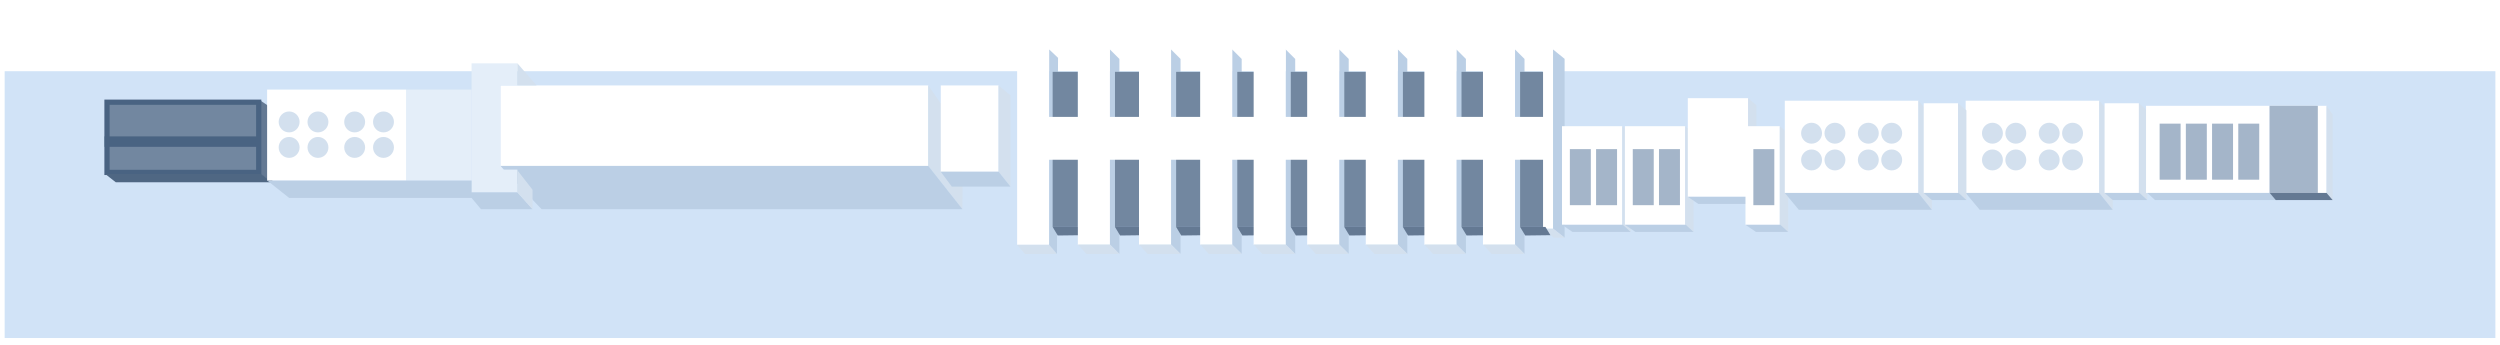 <?xml version="1.0" encoding="UTF-8"?>
<svg width="239px" height="33px" viewBox="0 0 239 33" version="1.1" xmlns="http://www.w3.org/2000/svg" xmlns:xlink="http://www.w3.org/1999/xlink">
    <title>编组 77</title>
    <defs>
        <filter x="-8.2%" y="-89.5%" width="116.4%" height="279.1%" filterUnits="objectBoundingBox" id="filter-1">
            <feOffset dx="0" dy="-5" in="SourceAlpha" result="shadowOffsetOuter1"></feOffset>
            <feGaussianBlur stdDeviation="2" in="shadowOffsetOuter1" result="shadowBlurOuter1"></feGaussianBlur>
            <feColorMatrix values="0 0 0 0 0   0 0 0 0 0   0 0 0 0 0  0 0 0 0.138 0" type="matrix" in="shadowBlurOuter1" result="shadowMatrixOuter1"></feColorMatrix>
            <feMerge>
                <feMergeNode in="shadowMatrixOuter1"></feMergeNode>
                <feMergeNode in="SourceGraphic"></feMergeNode>
            </feMerge>
        </filter>
    </defs>
    <g id="页面-1" stroke="none" stroke-width="1" fill="none" fill-rule="evenodd">
        <g id="厂区图new" transform="translate(-353, -888)">
            <g id="编组-3" transform="translate(91, 58)">
                <g id="编组-77" transform="translate(262.446, 836.807)">
                    <rect id="矩形备份-41" fill="#D1E3F7" x="0" y="0" width="238.112" height="25.507"></rect>
                    <g id="编组-6备份-9" filter="url(#filter-1)" transform="translate(9.554, 2.92)">
                        <g id="编组-17备份-32" transform="translate(0, 4.887)">
                            <polygon id="矩形备份-2" fill="#647993" points="14.897 1.00127608e-17 16.038 0.761 16.038 7.809 14.897 7.048"></polygon>
                            <polygon id="矩形备份-11" stroke="#496382" stroke-width="0.5" fill="#7287A0" points="0.229 0.157 14.734 0.157 14.734 6.869 0.229 6.869"></polygon>
                            <rect id="矩形" fill="#496382" x="0" y="3.424" width="14.785" height="1"></rect>
                            <polygon id="矩形" fill="#4F6783" points="0.066 7.026 14.972 7.026 16.038 7.809 1.067 7.809"></polygon>
                        </g>
                        <g id="编组备份" transform="translate(113.408, 9.773) rotate(-270) translate(-113.408, -9.773) translate(103.636, -16.396)">
                            <g id="编组-2备份-2" transform="translate(0, 48.427)">
                                <rect id="矩形备份-6" fill="#FFFFFF" x="0" y="0.848" width="18.678" height="3.063"></rect>
                                <polygon id="矩形备份-2" fill="#D3E0EE" transform="translate(19.112, 2.008) scale(-1, 1) translate(-19.112, -2.008) " points="18.678 0.105 19.546 0.848 19.546 3.911 18.678 3.168"></polygon>
                                <polygon id="矩形" fill="#BBCFE5" transform="translate(9.773, 0.424) scale(-1, 1) translate(-9.773, -0.424) " points="-1.92293631e-13 0.105 18.744 -1.31409504e-14 19.546 0.848 0.868 0.848"></polygon>
                            </g>
                            <g id="编组-4" transform="translate(2.139, 46.046)">
                                <polygon id="矩形备份-5" fill="#647993" points="14.828 0.48 15.616 -7.70858293e-14 15.647 2.409 14.828 2.898"></polygon>
                                <rect id="矩形备份-7" fill="#7287A0" x="0" y="0.48" width="14.828" height="2.418"></rect>
                            </g>
                            <g id="编组-2备份-3" transform="translate(0, 42.563)">
                                <polygon id="矩形" fill="#BBCFE5" transform="translate(9.773, 0.454) scale(-1, 1) translate(-9.773, -0.454) " points="3.16386112e-13 -3.98291768e-14 18.639 -1.87005802e-13 19.546 0.908 0.898 0.908"></polygon>
                                <rect id="矩形备份-6" fill="#FFFFFF" x="0" y="0.908" width="18.678" height="3.063"></rect>
                                <polygon id="矩形备份-2" fill="#D3E0EE" transform="translate(19.097, 1.985) scale(-1, 1) translate(-19.097, -1.985) " points="18.647 -9.98609172e-14 19.546 0.908 19.546 3.971 18.647 3.152"></polygon>
                            </g>
                            <g id="编组-4备份" transform="translate(2.139, 40.087)">
                                <polygon id="矩形备份-5" fill="#647993" points="14.828 0.48 15.616 -7.70858306e-14 15.647 2.409 14.828 2.898"></polygon>
                                <rect id="矩形备份-7" fill="#7287A0" x="0" y="0.48" width="14.828" height="2.418"></rect>
                            </g>
                            <g id="编组-2备份-5" transform="translate(0, 36.717)">
                                <polygon id="矩形" fill="#BBCFE5" transform="translate(9.773, 0.454) scale(-1, 1) translate(-9.773, -0.454) " points="3.16386112e-13 -3.98291783e-14 18.639 -1.870058e-13 19.546 0.908 0.898 0.908"></polygon>
                                <rect id="矩形备份-6" fill="#FFFFFF" x="0" y="0.908" width="18.678" height="3.063"></rect>
                                <polygon id="矩形备份-2" fill="#D3E0EE" transform="translate(19.097, 1.985) scale(-1, 1) translate(-19.097, -1.985) " points="18.647 -9.98609174e-14 19.546 0.908 19.546 3.971 18.647 3.152"></polygon>
                            </g>
                            <g id="编组-4备份-2" transform="translate(2.139, 34.241)">
                                <polygon id="矩形备份-5" fill="#647993" points="14.828 0.48 15.616 -7.70858306e-14 15.647 2.409 14.828 2.898"></polygon>
                                <rect id="矩形备份-7" fill="#7287A0" x="0" y="0.48" width="14.828" height="2.418"></rect>
                            </g>
                            <g id="编组-2备份-6" transform="translate(0, 30.871)">
                                <polygon id="矩形" fill="#BBCFE5" transform="translate(9.773, 0.454) scale(-1, 1) translate(-9.773, -0.454) " points="3.16386112e-13 -3.98291783e-14 18.639 -1.870058e-13 19.546 0.908 0.898 0.908"></polygon>
                                <rect id="矩形备份-6" fill="#FFFFFF" x="0" y="0.908" width="18.678" height="3.063"></rect>
                                <polygon id="矩形备份-2" fill="#D3E0EE" transform="translate(19.097, 1.985) scale(-1, 1) translate(-19.097, -1.985) " points="18.647 -9.98609174e-14 19.546 0.908 19.546 3.971 18.647 3.152"></polygon>
                            </g>
                            <g id="编组-4备份-3" transform="translate(2.139, 28.395)">
                                <polygon id="矩形备份-5" fill="#647993" points="14.828 0.48 15.616 -7.70858306e-14 15.647 2.409 14.828 2.898"></polygon>
                                <rect id="矩形备份-7" fill="#7287A0" x="0" y="0.48" width="14.828" height="2.418"></rect>
                            </g>
                            <g id="编组-2备份-4" transform="translate(0, -0)">
                                <polygon id="矩形" fill="#BBCFE5" transform="translate(8.996, 0.555) scale(-1, 1) translate(-8.996, -0.555) " points="6.24622012e-14 1.49740143e-13 17.094 2.28458818e-15 17.992 1.109 0.868 1.109"></polygon>
                                <polygon id="矩形备份-4" fill="#D3E0EE" points="17.124 1.109 17.992 3.6169926e-13 17.992 1.034 17.124 2.103"></polygon>
                                <polygon id="矩形备份-6" fill="#FFFFFF" points="0 1.109 17.124 1.109 17.124 2.103 -1.29606852e-14 2.103"></polygon>
                            </g>
                            <g id="编组-2备份-7" transform="translate(0, 25.756)">
                                <polygon id="矩形" fill="#BBCFE5" transform="translate(9.773, 0.454) scale(-1, 1) translate(-9.773, -0.454) " points="3.16386112e-13 -3.98291783e-14 18.639 -1.870058e-13 19.546 0.908 0.898 0.908"></polygon>
                                <rect id="矩形备份-6" fill="#FFFFFF" x="0" y="0.908" width="18.678" height="3.063"></rect>
                                <polygon id="矩形备份-2" fill="#D3E0EE" transform="translate(19.097, 1.985) scale(-1, 1) translate(-19.097, -1.985) " points="18.647 -9.98609174e-14 19.546 0.908 19.546 3.971 18.647 3.152"></polygon>
                            </g>
                            <g id="编组-4备份-4" transform="translate(2.139, 23.279)">
                                <polygon id="矩形备份-5" fill="#647993" points="14.828 0.48 15.616 -7.70858306e-14 15.647 2.409 14.828 2.898"></polygon>
                                <rect id="矩形备份-7" fill="#7287A0" x="0" y="0.48" width="14.828" height="2.418"></rect>
                            </g>
                            <g id="编组-2备份-8" transform="translate(0, 20.64)">
                                <polygon id="矩形" fill="#BBCFE5" transform="translate(9.773, 0.454) scale(-1, 1) translate(-9.773, -0.454) " points="3.16386112e-13 -3.98291783e-14 18.639 -1.870058e-13 19.546 0.908 0.898 0.908"></polygon>
                                <rect id="矩形备份-6" fill="#FFFFFF" x="0" y="0.908" width="18.678" height="3.063"></rect>
                                <polygon id="矩形备份-2" fill="#D3E0EE" transform="translate(19.097, 1.985) scale(-1, 1) translate(-19.097, -1.985) " points="18.647 -9.98609174e-14 19.546 0.908 19.546 3.971 18.647 3.152"></polygon>
                            </g>
                            <g id="编组-4备份-5" transform="translate(2.139, 18.164)">
                                <polygon id="矩形备份-5" fill="#647993" points="14.828 0.48 15.616 -7.70858306e-14 15.647 2.409 14.828 2.898"></polygon>
                                <rect id="矩形备份-7" fill="#7287A0" x="0" y="0.48" width="14.828" height="2.418"></rect>
                            </g>
                            <g id="编组-2备份-9" transform="translate(0, 15.038)">
                                <polygon id="矩形" fill="#BBCFE5" transform="translate(9.773, 0.454) scale(-1, 1) translate(-9.773, -0.454) " points="3.16386112e-13 -3.98291783e-14 18.639 -1.870058e-13 19.546 0.908 0.898 0.908"></polygon>
                                <rect id="矩形备份-6" fill="#FFFFFF" x="0" y="0.908" width="18.678" height="3.063"></rect>
                                <polygon id="矩形备份-2" fill="#D3E0EE" transform="translate(19.097, 1.985) scale(-1, 1) translate(-19.097, -1.985) " points="18.647 -9.98609174e-14 19.546 0.908 19.546 3.971 18.647 3.152"></polygon>
                            </g>
                            <g id="编组-4备份-6" transform="translate(2.139, 12.562)">
                                <polygon id="矩形备份-5" fill="#647993" points="14.828 0.48 15.616 -7.70858306e-14 15.647 2.409 14.828 2.898"></polygon>
                                <rect id="矩形备份-7" fill="#7287A0" x="0" y="0.48" width="14.828" height="2.418"></rect>
                            </g>
                            <g id="编组-2备份-10" transform="translate(0, 9.435)">
                                <polygon id="矩形" fill="#BBCFE5" transform="translate(9.773, 0.454) scale(-1, 1) translate(-9.773, -0.454) " points="3.16386112e-13 -3.98291783e-14 18.639 -1.870058e-13 19.546 0.908 0.898 0.908"></polygon>
                                <rect id="矩形备份-6" fill="#FFFFFF" x="0" y="0.908" width="18.678" height="3.063"></rect>
                                <polygon id="矩形备份-2" fill="#D3E0EE" transform="translate(19.097, 1.985) scale(-1, 1) translate(-19.097, -1.985) " points="18.647 -9.98609174e-14 19.546 0.908 19.546 3.971 18.647 3.152"></polygon>
                            </g>
                            <g id="编组-4备份-7" transform="translate(2.139, 6.959)">
                                <polygon id="矩形备份-5" fill="#647993" points="14.828 0.48 15.616 -7.70858306e-14 15.647 2.409 14.828 2.898"></polygon>
                                <rect id="矩形备份-7" fill="#7287A0" x="0" y="0.48" width="14.828" height="2.418"></rect>
                            </g>
                            <g id="编组-2备份-11" transform="translate(0, 3.833)">
                                <polygon id="矩形" fill="#BBCFE5" transform="translate(9.773, 0.454) scale(-1, 1) translate(-9.773, -0.454) " points="3.16386112e-13 -3.98291783e-14 18.639 -1.870058e-13 19.546 0.908 0.898 0.908"></polygon>
                                <rect id="矩形备份-6" fill="#FFFFFF" x="0" y="0.908" width="18.678" height="3.063"></rect>
                                <polygon id="矩形备份-2" fill="#D3E0EE" transform="translate(19.097, 1.985) scale(-1, 1) translate(-19.097, -1.985) " points="18.647 -9.98609174e-14 19.546 0.908 19.546 3.971 18.647 3.152"></polygon>
                            </g>
                            <g id="编组-4备份-8" transform="translate(2.139, 1.356)">
                                <polygon id="矩形备份-5" fill="#647993" points="14.828 0.48 15.616 -7.70858306e-14 15.647 2.409 14.828 2.898"></polygon>
                                <rect id="矩形备份-7" fill="#7287A0" x="0" y="0.706" width="14.828" height="2.192"></rect>
                            </g>
                            <rect id="矩形" fill="#FFFFFF" x="6.448" y="1.462" width="4.096" height="50.423"></rect>
                        </g>
                        <g id="编组备份-24" transform="translate(139.327, 7.337)">
                            <polygon id="矩形备份" fill="#FFFFFF" points="-6.55934373e-19 -7.51044262e-18 5.764 -2.03155382e-13 5.764 9.429 -5.16907043e-14 9.429"></polygon>
                            <rect id="矩形" fill="#A4B5C9" x="0.752" y="2.192" width="2.005" height="5.359"></rect>
                            <rect id="矩形备份-3" fill="#A4B5C9" x="3.258" y="2.192" width="2.005" height="5.359"></rect>
                            <polygon id="矩形备份-2" fill="#D3E0EE" points="5.764 5.48481417e-14 6.563 0.679 6.563 10.108 5.764 9.429"></polygon>
                            <polygon id="矩形" fill="#BBCFE5" points="4.1512968e-14 9.429 5.822 9.429 6.563 10.108 1.002 10.108"></polygon>
                        </g>
                        <g id="编组备份-25" transform="translate(145.341, 7.337)">
                            <polygon id="矩形备份" fill="#FFFFFF" points="-6.55934373e-19 -7.51044262e-18 5.764 -2.03155382e-13 5.764 9.429 -5.16907043e-14 9.429"></polygon>
                            <rect id="矩形" fill="#A4B5C9" x="0.752" y="2.192" width="2.005" height="5.359"></rect>
                            <rect id="矩形备份-3" fill="#A4B5C9" x="3.258" y="2.192" width="2.005" height="5.359"></rect>
                            <polygon id="矩形备份-2" fill="#D3E0EE" points="5.764 5.48481417e-14 6.563 0.679 6.563 10.108 5.764 9.429"></polygon>
                            <polygon id="矩形" fill="#BBCFE5" points="4.1512968e-14 9.429 5.822 9.429 6.563 10.108 1.002 10.108"></polygon>
                        </g>
                        <g id="编组备份-26" transform="translate(151.355, 4.658)">
                            <polygon id="矩形备份" fill="#FFFFFF" points="-6.55934373e-19 -7.51044262e-18 5.764 -2.03155382e-13 5.764 9.429 -5.16907043e-14 9.429"></polygon>
                            <polygon id="矩形备份-2" fill="#D3E0EE" points="5.764 5.48481417e-14 6.563 0.679 6.563 10.108 5.764 9.429"></polygon>
                            <polygon id="矩形" fill="#BBCFE5" points="4.1512968e-14 9.429 5.822 9.429 6.563 10.108 1.002 10.108"></polygon>
                        </g>
                        <g id="编组备份-27" transform="translate(156.868, 7.337)">
                            <polygon id="矩形备份" fill="#FFFFFF" points="-6.55934373e-19 -7.51044262e-18 3.281 2.22587636e-13 3.281 9.429 -5.16907043e-14 9.429"></polygon>
                            <rect id="矩形" fill="#A4B5C9" x="0.752" y="2.192" width="2.005" height="5.359"></rect>
                            <polygon id="矩形备份-2" fill="#D3E0EE" points="3.281 -1.26248919e-14 4.081 0.679 4.081 10.108 3.281 9.429"></polygon>
                            <polygon id="矩形" fill="#BBCFE5" points="4.1512968e-14 9.429 3.34 9.429 4.081 10.108 1.002 10.108"></polygon>
                        </g>
                        <g id="编组备份-41" transform="translate(37.839, 3.44)">
                            <polygon id="矩形备份" fill="#FFFFFF" points="1.25286474e-12 1.35062845e-12 40.902 -1.64046877e-13 40.902 7.696 4.27299738e-13 7.696"></polygon>
                            <polygon id="矩形备份-2" fill="#D3E0EE" points="40.902 3.51954001e-13 44.227 4.789 44.168 11.832 40.902 7.696"></polygon>
                            <polygon id="矩形" fill="#BBCFE5" points="1.18721849e-12 7.696 40.902 7.696 44.168 11.832 3.937 11.832"></polygon>
                        </g>
                        <g id="编组-2" transform="translate(15.536, 1.329)">
                            <polygon id="矩形" fill="#E4EEF9" points="19.546 3.58986124e-13 23.93 3.58986124e-13 23.93 2.111 22.302 2.111 22.302 9.807 22.59 10.161 23.93 10.161 23.93 12.339 19.546 12.339"></polygon>
                            <rect id="矩形备份-8" fill="#E4EEF9" x="13.281" y="2.508" width="6.265" height="8.702"></rect>
                            <rect id="矩形备份-9" fill="#FFFFFF" x="0" y="2.508" width="13.281" height="8.702"></rect>
                            <ellipse id="椭圆形备份-7" fill="#D3E0EE" cx="2.105" cy="5.601" rx="1" ry="1"></ellipse>
                            <ellipse id="椭圆形备份-11" fill="#D3E0EE" cx="2.105" cy="8.037" rx="1" ry="1"></ellipse>
                            <ellipse id="椭圆形备份-9" fill="#D3E0EE" cx="8.37" cy="5.601" rx="1" ry="1"></ellipse>
                            <ellipse id="椭圆形备份-12" fill="#D3E0EE" cx="8.37" cy="8.037" rx="1" ry="1"></ellipse>
                            <ellipse id="椭圆形备份-8" fill="#D3E0EE" cx="4.861" cy="5.601" rx="1" ry="1"></ellipse>
                            <ellipse id="椭圆形备份-13" fill="#D3E0EE" cx="4.861" cy="8.037" rx="1" ry="1"></ellipse>
                            <ellipse id="椭圆形备份-10" fill="#D3E0EE" cx="11.126" cy="5.601" rx="1" ry="1"></ellipse>
                            <ellipse id="椭圆形备份-14" fill="#D3E0EE" cx="11.126" cy="8.037" rx="1" ry="1"></ellipse>
                            <polygon id="路径-2" fill="#BBCFE5" points="0.021 11.21 2.105 12.864 19.546 12.864 20.446 13.943 25.376 13.943 23.93 12.339 19.546 12.339 19.546 11.21"></polygon>
                            <polygon id="路径-3" fill="#D3E0EE" points="23.93 -8.23374811e-19 25.765 2.111 23.93 2.111"></polygon>
                            <polygon id="路径-3备份" fill="#D3E0EE" points="23.93 10.231 25.376 12.087 25.376 13.943 23.93 12.341"></polygon>
                        </g>
                        <g id="编组备份-10" transform="translate(79.938, 3.44)">
                            <polygon id="矩形备份" fill="#FFFFFF" points="0 0 5.526 1.57756049e-13 5.526 8.25 4.40604038e-14 8.25"></polygon>
                            <polygon id="矩形备份-2" fill="#D3E0EE" points="5.526 -1.91614442e-13 6.665 0.947 6.665 9.675 5.526 8.25"></polygon>
                            <polygon id="矩形" fill="#BBCFE5" points="-4.5322247e-15 8.25 5.526 8.25 6.665 9.675 1.055 9.675"></polygon>
                        </g>
                        <g id="编组备份-14" transform="translate(160.627, 4.901)">
                            <polygon id="矩形备份" fill="#FFFFFF" points="1.67028402e-14 4.10989136e-17 12.773 -1.01143333e-12 12.773 8.819 3.93946378e-14 8.819"></polygon>
                            <g id="编组" transform="translate(6.39, 4.385) rotate(-90) translate(-6.39, -4.385) translate(4.26, -0.244)" fill="#D3E0EE">
                                <ellipse id="椭圆形" cx="0.852" cy="0.798" rx="1" ry="1"></ellipse>
                                <ellipse id="椭圆形备份-4" cx="0.852" cy="6.224" rx="1" ry="1"></ellipse>
                                <ellipse id="椭圆形备份" cx="0.852" cy="3.032" rx="1" ry="1"></ellipse>
                                <ellipse id="椭圆形备份-5" cx="0.852" cy="8.458" rx="1" ry="1"></ellipse>
                                <ellipse id="椭圆形备份-2" cx="3.408" cy="3.032" rx="1" ry="1"></ellipse>
                                <ellipse id="椭圆形备份-6" cx="3.408" cy="8.458" rx="1" ry="1"></ellipse>
                                <ellipse id="椭圆形备份-3" cx="3.408" cy="0.798" rx="1" ry="1"></ellipse>
                                <ellipse id="椭圆形备份-7" cx="3.408" cy="6.224" rx="1" ry="1"></ellipse>
                            </g>
                            <polygon id="矩形备份-2" fill="#D3E0EE" points="12.773 5.46755072e-13 14.06 1.492 14.06 10.43 12.773 8.819"></polygon>
                            <polygon id="矩形" fill="#BBCFE5" points="1.74215238e-14 8.819 12.773 8.819 14.06 10.43 1.34 10.43"></polygon>
                        </g>
                        <g id="编组备份-15" transform="translate(177.918, 4.901)">
                            <polygon id="矩形备份" fill="#FFFFFF" points="1.67028402e-14 4.10989136e-17 12.773 -1.01143333e-12 12.773 8.819 3.93946378e-14 8.819"></polygon>
                            <g id="编组" transform="translate(6.39, 4.385) rotate(-90) translate(-6.39, -4.385) translate(4.26, -0.244)" fill="#D3E0EE">
                                <ellipse id="椭圆形" cx="0.852" cy="0.798" rx="1" ry="1"></ellipse>
                                <ellipse id="椭圆形备份-4" cx="0.852" cy="6.224" rx="1" ry="1"></ellipse>
                                <ellipse id="椭圆形备份" cx="0.852" cy="3.032" rx="1" ry="1"></ellipse>
                                <ellipse id="椭圆形备份-5" cx="0.852" cy="8.458" rx="1" ry="1"></ellipse>
                                <ellipse id="椭圆形备份-2" cx="3.408" cy="3.032" rx="1" ry="1"></ellipse>
                                <ellipse id="椭圆形备份-6" cx="3.408" cy="8.458" rx="1" ry="1"></ellipse>
                                <ellipse id="椭圆形备份-3" cx="3.408" cy="0.798" rx="1" ry="1"></ellipse>
                                <ellipse id="椭圆形备份-7" cx="3.408" cy="6.224" rx="1" ry="1"></ellipse>
                            </g>
                            <polygon id="矩形备份-2" fill="#D3E0EE" points="12.773 5.46755072e-13 14.06 1.492 14.06 10.43 12.773 8.819"></polygon>
                            <polygon id="矩形" fill="#BBCFE5" points="1.74215238e-14 8.819 12.773 8.819 14.06 10.43 1.34 10.43"></polygon>
                        </g>
                        <g id="编组备份-28" transform="translate(173.908, 5.145)">
                            <polygon id="矩形备份" fill="#FFFFFF" points="-6.55934373e-19 -7.51044262e-18 3.281 2.22587636e-13 3.281 8.575 -2.74139069e-14 8.575"></polygon>
                            <polygon id="矩形备份-2" fill="#D3E0EE" points="3.281 -1.26248919e-14 4.081 0.679 4.081 9.254 3.281 8.575"></polygon>
                            <polygon id="矩形" fill="#BBCFE5" points="-5.75634963e-14 8.575 3.34 8.575 4.081 9.254 0.779 9.254"></polygon>
                        </g>
                        <g id="编组备份-29" transform="translate(191.199, 5.145)">
                            <polygon id="矩形备份" fill="#FFFFFF" points="-6.55934373e-19 -7.51044262e-18 3.281 2.22587636e-13 3.281 8.575 -2.74139069e-14 8.575"></polygon>
                            <polygon id="矩形备份-2" fill="#D3E0EE" points="3.281 -1.26248919e-14 4.081 0.679 4.081 9.254 3.281 8.575"></polygon>
                            <polygon id="矩形" fill="#BBCFE5" points="-5.75634963e-14 8.575 3.34 8.575 4.081 9.254 0.779 9.254"></polygon>
                        </g>
                        <g id="编组备份-24" transform="translate(195.161, 5.388)">
                            <polygon id="矩形备份" fill="#FFFFFF" points="-1.94987393e-18 -7.51044262e-18 11.778 1.59646471e-13 11.778 8.331 -7.22156838e-14 8.331"></polygon>
                            <rect id="矩形" fill="#A4B5C9" x="8.818" y="1.705" width="2.005" height="5.359"></rect>
                            <rect id="矩形备份-10" fill="#A4B5C9" x="6.312" y="1.705" width="2.005" height="5.359"></rect>
                            <rect id="矩形备份-13" fill="#A4B5C9" x="3.806" y="1.705" width="2.005" height="5.359"></rect>
                            <rect id="矩形备份-14" fill="#A4B5C9" x="1.3" y="1.705" width="2.005" height="5.359"></rect>
                            <polygon id="矩形备份-2" fill="#D3E0EE" points="11.778 -1.90666753e-13 12.577 0.679 12.577 9.01 11.778 8.331"></polygon>
                            <polygon id="矩形" fill="#BBCFE5" points="0.119 8.331 11.836 8.331 12.577 9.01 0.859 9.01"></polygon>
                        </g>
                        <g id="编组-11" transform="translate(206.986, 5.388)">
                            <polygon id="矩形" fill="#FFFFFF" points="0 0 5.434 0 5.434 8.331 -3.42769574e-14 8.331"></polygon>
                            <polygon id="矩形" fill="#A4B5C9" points="0 0 4.598 0 4.598 8.331 4.77011563e-14 8.331"></polygon>
                            <polygon id="矩形备份-12" fill="#D3E0EE" points="5.434 1.2602662e-13 6.014 0.843 6.014 9.01 5.434 8.331"></polygon>
                            <polygon id="矩形备份-11" fill="#647993" points="5.434 8.331 6.014 9.01 0.577 9.01 -6.78551333e-14 8.331"></polygon>
                        </g>
                    </g>
                </g>
            </g>
        </g>
    </g>
</svg>